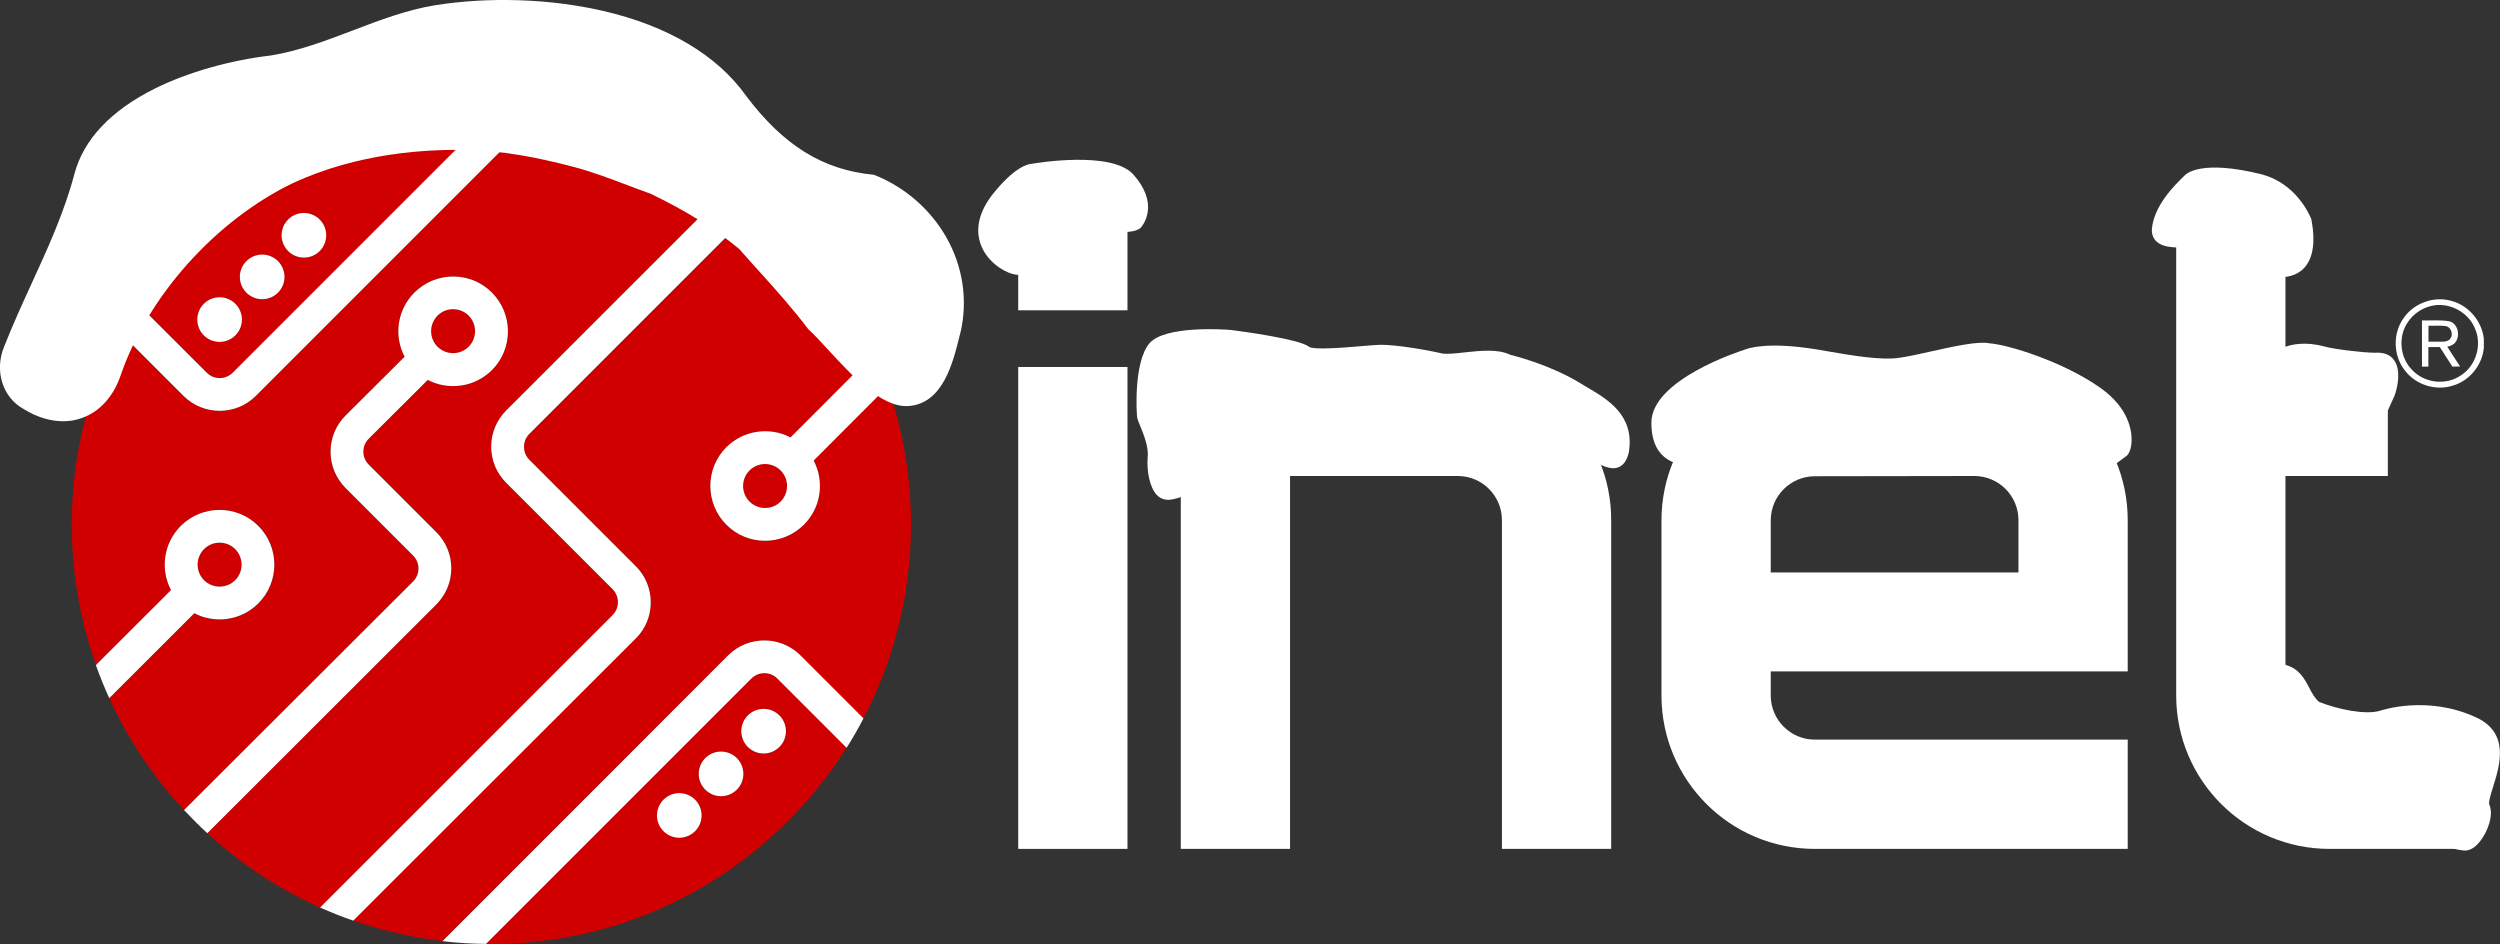 <?xml version="1.0" encoding="utf-8"?>
<!-- Generator: Adobe Illustrator 27.0.1, SVG Export Plug-In . SVG Version: 6.00 Build 0)  -->
<svg version="1.1" id="Layer_1" xmlns="http://www.w3.org/2000/svg" xmlns:xlink="http://www.w3.org/1999/xlink" x="0px" y="0px"
	 viewBox="0 0 2073 782.8" style="enable-background:new 0 0 2073 782.8;" xml:space="preserve">
<rect x="0" y="0" width="2073" height="782.8" fill="#333333" stroke="none"/>
<style type="text/css">
	.st0{fill:#FFFFFF;}
	.st1{fill:#D10000;}
</style>
<g>
	<rect x="844.3" y="166.7" class="st0" width="90.6" height="90.6"/>
	<rect x="844.3" y="304.3" class="st0" width="90.6" height="399.6"/>
	<path class="st0" d="M1208.9,304.1H979.1v399.8h90.6V394.7h139.1l0,0c20.2,0,36.6,16.4,36.6,36.6l0,0v272.6h90.6V431.3
		C1336.1,361,1279.1,304.1,1208.9,304.1z"/>
	<path class="st0" d="M1931.7,613.3c-20.2,0-36.6-16.4-36.6-36.6l0,0v-182h84.9v-90.6h-84.9V166.7h-90.6v410
		c0,70.3,57,127.2,127.2,127.2h109.5v-90.6H1931.7z"/>
	<path class="st0" d="M1764.3,556.7V431.3l0,0c0-70.3-57-127.2-127.2-127.2l-132.2,0.2c-70.3,0-127.2,57-127.2,127.2l0,0v145.2
		c0,70.3,57,127.2,127.2,127.2h259.4v-90.6h-259.4c-20.2,0-36.6-16.4-36.6-36.6v-20L1764.3,556.7L1764.3,556.7z M1468.3,431.5
		c0-20.2,16.4-36.6,36.6-36.6l132.2-0.2c20.2,0,36.6,16.4,36.6,36.6v43.4h-205.4L1468.3,431.5L1468.3,431.5z"/>
	<g>
		<path class="st0" d="M2032.7,249.5c-14.4-4.2-31,1.8-39.5,14.1c-9.3,12.7-8.9,31.5,1.1,43.8c9,11.8,25.6,17,39.8,12.3
			c13.8-4.1,24.2-17,25.5-31.3V281C2058.1,266.4,2047,253.2,2032.7,249.5z M2040.2,311.5c-12.3,8.3-30.1,6.1-40.1-4.8
			c-10.2-10.2-11.8-27.7-3.5-39.6c4.4-6.6,11.3-11.4,18.9-13.3c14.9-3.9,31.6,4.9,37,19.2C2058.3,286.8,2052.7,303.8,2040.2,311.5z"
			/>
		<path class="st0" d="M2036.2,283.6c4-5.6,1.9-15.4-5.3-17.2c-7.4-1.3-15.1-0.5-22.6-0.7c0,12.8,0,25.6,0,38.3c1.8,0,3.5,0,5.3,0
			c0-5.4,0-10.8,0-16.2c3.2,0,6.3,0,9.5,0c3.5,5.4,6.9,10.8,10.4,16.2c2.1,0,4.2,0,6.4-0.1c-3.6-5.4-7-10.9-10.6-16.4
			C2031.9,286.9,2034.6,285.9,2036.2,283.6z M2013.7,283.3c0-4.4,0-8.8,0-13.2c4.7,0.2,9.5-0.4,14.3,0.3c4.6,0.8,6.4,6.9,3.8,10.4
			c-1.4,2-4.1,2.5-6.3,2.5C2021.5,283.4,2017.6,283.3,2013.7,283.3z"/>
	</g>
</g>
<g id="ICON_00000099626279498720966480000015682097720332699048_">
	<circle class="st1" cx="375.7" cy="274.7" r="18.3"/>
	<path class="st1" d="M193,309L415,87c-2.5-0.1-5-0.1-7.6-0.1c-124.3,0-233.4,65.2-294.9,163.3l58.8,58.8C177.3,315,187,315,193,309
		z M169,278.1c-7.2-7.2-7.2-18.9,0-26.1s18.9-7.2,26.1,0c7.2,7.2,7.2,18.9,0,26.1C187.9,285.2,176.2,285.2,169,278.1z M204.4,242.7
		c-7.2-7.2-7.2-18.9,0-26.1c7.2-7.2,18.9-7.2,26.1,0s7.2,18.9,0,26.1S211.6,249.9,204.4,242.7z M238.9,208.2
		c-7.2-7.2-7.2-18.9,0-26.1s18.9-7.2,26.1,0s7.2,18.9,0,26.1C257.8,215.4,246.1,215.4,238.9,208.2z"/>
	<circle class="st1" cx="182.1" cy="468.2" r="18.3"/>
	<circle class="st1" cx="634.5" cy="403" r="18.3"/>
	<path class="st1" d="M623,562.7l-220,220c1.5,0,3,0.1,4.4,0.1c124.1,0,232.9-64.9,294.5-162.7l-57.4-57.4
		C638.6,556.8,628.9,556.8,623,562.7z M646.3,593.3c7.2,7.2,7.2,18.9,0,26.1s-18.9,7.2-26.1,0c-7.2-7.2-7.2-18.9,0-26.1
		C627.4,586.1,639.1,586.1,646.3,593.3z M610.9,628.6c7.2,7.2,7.2,18.9,0,26.1c-7.2,7.2-18.9,7.2-26.1,0s-7.2-18.9,0-26.1
		C592,621.4,603.7,621.4,610.9,628.6z M576.4,663.1c7.2,7.2,7.2,18.9,0,26.1c-7.2,7.2-18.9,7.2-26.1,0s-7.2-18.9,0-26.1
		C557.5,655.9,569.2,655.9,576.4,663.1z"/>
	<path class="st1" d="M512.5,499.4c0-4.1-1.6-7.9-4.5-10.8l-88.2-88.2c-8-8-12.4-18.7-12.4-30c0-11.4,4.4-22,12.5-30L609,151.2
		c-45.7-32.6-99.7-54.3-158.2-61.6L212.2,328.2c-16.6,16.6-43.5,16.6-60.1,0l-53.6-53.6c-24.9,48-39,102.4-39,160.2
		c0,40.9,7.1,80.2,20.1,116.7l62.3-62.2c-9-17.1-6.3-38.9,8.1-53.2c17.7-17.7,46.5-17.7,64.3,0s17.7,46.5,0,64.3
		c-14.4,14.4-36,17.1-53.1,8.2l-70.6,70.3c15.6,34.3,36.7,65.6,62,92.8l189.9-189.6c2.9-2.9,4.5-6.7,4.5-10.8
		c0-4.1-1.6-7.9-4.5-10.8l-56-56c-8-8-12.4-18.7-12.4-30.1s4.4-22,12.5-30l48.9-48.7c-8.9-17.1-6.2-38.8,8.1-53.2
		c17.7-17.7,46.5-17.7,64.3,0s17.7,46.5,0,64.3c-14.4,14.4-36.1,17.1-53.2,8.1l-48.9,48.7c-2.9,2.9-4.5,6.7-4.5,10.8
		c0,4.1,1.6,7.9,4.5,10.8l56,56c8,8,12.4,18.7,12.4,30c0,11.4-4.4,22-12.5,30L171.9,690.9c27.4,25.3,59,46.2,93.5,61.6L508,510.2
		C510.9,507.4,512.5,503.5,512.5,499.4z"/>
	<path class="st1" d="M663.8,543.5l52.2,52.2c25.1-48.1,39.4-102.8,39.4-160.9c0-40.1-6.8-78.6-19.3-114.4l-61.4,61.5
		c9,17.1,6.2,38.8-8.1,53.2c-17.7,17.7-46.5,17.7-64.3,0s-17.7-46.5,0-64.3c14.4-14.4,36-17.1,53.2-8.1l69.7-69.8
		c-21.7-48.5-54.2-91.2-94.5-124.9L439,359.5c-2.9,2.9-4.5,6.7-4.5,10.8c0,4.1,1.6,7.9,4.5,10.8l88.2,88.2c8,8,12.4,18.7,12.4,30
		c0,11.4-4.4,22-12.5,30l-234.3,234c23.6,8.2,48.4,14,74,17l236.9-236.9C620.3,527,647.3,527,663.8,543.5z"/>
	<circle class="st0" cx="633.2" cy="606.3" r="18.5"/>
	<circle class="st0" cx="597.9" cy="641.7" r="18.5"/>
	
		<ellipse transform="matrix(0.16 -0.987 0.987 0.16 -194.285 1124.052)" class="st0" cx="563.4" cy="676.2" rx="18.5" ry="18.5"/>
	<path class="st0" d="M539.6,499.5c0-11.4-4.4-22-12.4-30L439,381.3c-2.9-2.9-4.5-6.7-4.5-10.8c0-4.1,1.6-7.9,4.5-10.8L630.7,168
		c-7-5.9-14.2-11.5-21.7-16.8L419.8,340.3c-8,8-12.5,18.7-12.5,30c0,11.4,4.4,22,12.4,30l88.2,88.2c2.9,2.9,4.5,6.7,4.5,10.8
		c0,4.1-1.6,7.9-4.5,10.8L265.4,752.5c9,4,18.2,7.7,27.5,10.9l234.3-234C535.2,521.5,539.6,510.8,539.6,499.5z"/>
	<path class="st0" d="M674.7,381.9l61.4-61.5c-3.3-9.4-6.9-18.5-10.9-27.5l-69.7,69.8c-17.1-8.9-38.8-6.2-53.2,8.1
		c-17.7,17.7-17.7,46.5,0,64.3s46.5,17.7,64.3,0C681,420.7,683.7,399.1,674.7,381.9z M621.5,415.9c-7.1-7.1-7.1-18.7,0-25.8
		c7.1-7.1,18.7-7.1,25.8,0s7.1,18.7,0,25.8C640.3,423,628.7,423,621.5,415.9z"/>
	<path class="st0" d="M374.2,471.3c0-11.4-4.4-22-12.4-30l-56-56c-2.9-2.9-4.5-6.7-4.5-10.8c0-4.1,1.6-7.9,4.5-10.8l48.9-48.7
		c17.1,9,38.8,6.2,53.2-8.1c17.7-17.7,17.7-46.5,0-64.3s-46.5-17.7-64.3,0c-14.4,14.4-17.1,36-8.1,53.2l-48.9,48.7
		c-8,8-12.5,18.7-12.5,30c0,11.4,4.4,22,12.4,30.1l56,56c2.9,2.9,4.5,6.7,4.5,10.8c0,4.1-1.6,7.9-4.5,10.8L152.6,671.7
		c6.2,6.6,12.6,13,19.3,19.2l189.8-189.6C369.7,493.3,374.2,482.6,374.2,471.3z M362.8,261.7c7.1-7.1,18.7-7.1,25.8,0
		c7.1,7.1,7.1,18.7,0,25.8s-18.7,7.1-25.8,0S355.7,268.9,362.8,261.7z"/>
	<path class="st0" d="M214.2,436.1c-17.7-17.7-46.5-17.7-64.3,0c-14.4,14.4-17.1,36.1-8.1,53.2l-62.3,62.2c3.3,9.3,7,18.4,11.1,27.4
		l70.5-70.4c17.1,8.9,38.8,6.2,53.1-8.2C231.9,482.6,231.9,453.8,214.2,436.1z M169.2,481.1c-7.1-7.1-7.1-18.7,0-25.8
		c7.1-7.1,18.7-7.1,25.8,0s7.1,18.7,0,25.8S176.3,488.2,169.2,481.1z"/>
	<path class="st0" d="M663.8,543.5c-16.6-16.6-43.5-16.6-60.1,0L366.9,780.4c11.9,1.4,23.9,2.2,36.1,2.3l220-220c6-6,15.7-6,21.6,0
		l57.4,57.4c5-7.9,9.7-16.1,14-24.4L663.8,543.5z"/>
	<circle class="st0" cx="182.1" cy="265" r="18.5"/>
	<circle class="st0" cx="217.4" cy="229.6" r="18.5"/>
	<circle class="st0" cx="252" cy="195.1" r="18.5"/>
	<path class="st0" d="M212.2,328.2L450.8,89.6C439,88.1,427.1,87.3,415,87L193,309c-6,6-15.7,6-21.6,0l-58.9-58.8
		c-5,7.9-9.6,16.1-14,24.4l53.6,53.6C168.7,344.8,195.6,344.8,212.2,328.2z"/>
</g>
<g>
	<path class="st0" d="M725.1,145.1l-0.4-0.2h-0.5c-42-4.1-74.6-24.3-105.6-65.5c-23.9-33.6-64.9-58-118.7-70.4
		C456-1.1,405.2-2.8,360.5,4.4c-23.3,3.8-46.1,12.5-68.1,20.9c-21.9,8.3-44.6,17-67.8,20.7c-34.1,4-69.1,14-96.1,27.4
		c-36.7,18.3-59.3,42.3-66.9,71.2c-8.2,31.2-22.2,61.8-35.8,91.4c-7.7,16.8-15.6,34.2-22.4,51.5c-8.2,19.9-1.3,42,16.1,51.6
		c10.9,6.8,22.2,10.2,32.9,10.2c5.5,0,10.8-0.9,15.8-2.8c14.5-5.2,25.8-17.6,31.8-35.1c22.5-65.7,78.4-128.3,142.5-159.4
		c54-25.1,111.1-28.8,149.4-27.5c24.7,0.9,51.2,5.3,83.4,13.8c15.4,4,30.6,9.8,45.4,15.4c6.1,2.3,12.4,4.7,18.7,6.9
		c30.2,14.6,52.9,28.8,73.5,45.8c5.2,6,10.7,12,15.9,17.8c14,15.5,28.5,31.6,41.3,48.6l0.2,0.2l0.2,0.2c4.6,4.2,10.2,10.3,16.1,16.7
		c19.8,21.5,44.3,48.1,66.4,46.8c28.8-1.7,37.2-35.8,42.7-58.3c0.4-1.2,0.7-2.5,1-3.8c5.8-26.3,1.6-53.9-12-77.8
		C771.4,173.5,750.3,155.1,725.1,145.1z"/>
	<path class="st0" d="M945.9,188.9l0.2-0.3c2.7-3.2,14.9-20.4-6.7-44.3c-18.4-19.4-79.7-9.2-84.3-8.4c-2.3,0.1-14,2.1-33,26.5
		c-12.9,17.2-12.1,31.1-9.1,39.7c5,14.5,18.7,23,26.7,25.1c2,0.5,4,0.8,6,0.8c14.2,0,26.4-13.5,36.3-24.6c6-6.6,11.6-12.8,15.6-13.9
		c5.2-1.5,12.9-0.2,20.4,1c10.3,1.7,20.9,3.5,27.6-1.4L945.9,188.9z"/>
	<path class="st0" d="M1315.3,320.7c-2.5-1.5-4.9-2.9-7.2-4.3c-5.5-3.3-25.6-14.5-55.8-22.2c-10.2-5-24.8-3.4-37.8-2
		c-7.3,0.8-14.2,1.6-18.7,0.9c-12.7-3-37.9-7.2-50.3-7.2c-3.7,0-10.2,0.6-17.7,1.2c-12.6,1.1-39,3.3-42.4,0.4
		c-7.8-6.3-55.4-12.7-64.8-13.9h-0.1c-5.6-0.5-54.9-3.8-67.5,11.2c-13,15.6-10.7,57.7-10,61.7v0.1c0.3,1.3,1.1,3.3,2.2,6
		c2.9,6.9,7.6,18.5,6.4,26.9v0.2c-0.7,11,1.6,24.9,8.1,31.2c2.4,2.3,5.3,3.5,8.4,3.5c0.3,0,0.7,0,1.1,0.1c9.5-1,21.9-6.2,26.1-13.7
		c0.6-1.1,1.4-2.9,2.5-5.5c5-11.6,16.7-38.7,33-40.3c20.3-1,33.1-1.1,41,5.5c9.7,8.1,27.6,11.2,35.5,2.9
		c7.3-7.7,21.5-17.1,28.9-14.7l0.4,0.1c4.9,0.8,39.7,4.5,49.6-0.2c2.5-1.1,4.6-2.7,6.8-4.4c6-4.5,12.2-9.2,25.6-5.7
		c7.8,2.6,15.1,8.9,22.1,15c9.5,8.3,18.5,16.1,28.8,14.8c16-2.2,25.1,1.8,33.2,5.3c2.7,1.2,5.4,2.4,8.1,3.2c2.3,0.6,5.3,2.4,8.6,4.3
		c7.5,4.3,16,9.3,23,6.2c4.1-1.8,6.8-5.9,8.3-12.6v-0.2C1355.4,344.2,1333.2,331.2,1315.3,320.7z"/>
	<path class="st0" d="M1741.9,321.8c-31-22-76.8-36-92-37.1c-9.5-2-29.2,2.4-48.2,6.6c-9.8,2.2-19.1,4.3-26.3,5.3
		c-15.1,2.5-40.6-2-59.3-5.2c-3.6-0.6-6.9-1.2-9.9-1.7c-41.3-6.7-57.1-0.7-59.1,0.1c-4.7,1.5-77.8,25.1-77.8,60.8
		c0,12.7,3.5,22.2,10.5,28.1c8.2,7,20.6,9,38,6.2h0.1c19-3.8,40.7-23,43.9-26c3.3-1.2,24.6-8.5,40.4,0c15.7,8.4,36.9,7.9,55.7,7.4
		c4.2-0.1,8.1-0.2,11.9-0.2c9.3,0,25-2.8,41.5-5.7c18.8-3.3,38.3-6.7,49.2-6.2c9.9,1,15.5,6.7,22.6,14c6.9,7.1,14.7,15.1,28.2,20.5
		c6.5,2.7,12.6,3.7,18,3.7c15.1,0,25.7-8,30.9-12.1c1-0.7,1.9-1.4,2.4-1.7c2.8-1.7,4.7-6.6,4.9-12.9
		C1767.8,358.1,1765.8,338.8,1741.9,321.8z"/>
	<path class="st0" d="M1890.2,229.9c9.3,0,16.4-2.9,21.2-8.6c10-11.9,6.5-32.1,5.3-38.7l-0.1-0.7l-0.1-0.3c-2-4.9-13.2-29.5-40.9-37
		c-49.4-12.3-62.3-1-64,0.8l-0.7,0.7c-7.6,7.4-25.2,24.6-26.6,44.4v0.2c0,3.9,1.3,7.1,3.8,9.5c6.5,6.1,19.5,5.3,32.1,4.5
		c7.1-0.4,13.7-0.8,17.8,0.2c5,1.1,9,4.8,13.7,9.1c7.8,7.2,17.4,16.1,36.2,16.1C1888.6,230.1,1889.4,230.1,1890.2,229.9z"/>
	<path class="st0" d="M2051.7,594.2c-39.4-17.6-76.3-5.5-78.7-4.7c-12,3.3-34-1.2-49.9-7.4c-3.7-3-6-7.4-8.4-12
		c-3.8-7.2-8.2-15.4-18.7-18.5c-5-2.4-10.4-2.4-15.6-0.1c-10.6,4.7-18.8,18.5-21.9,29.2c-6.5,20.3,0,33.9,8.5,48.2
		c7.4,13,18.5,19.5,36.1,21.1h0.1c7,0.4,18.9-1.4,28.5-2.8c5.7-0.8,11.1-1.6,13.2-1.6c2.6,0,7.6,2.2,12.4,4.2
		c5,2.1,10.7,4.5,15.9,5.7h0.2c7.7,1.1,16.3-1.7,24.6-4.5c3.8-1.3,7.4-2.5,10.7-3.2c0.3-0.1,0.6-0.1,1.1,0.3
		c4.2,3.3,6.4,20.8,6.6,32.2c0,1.9,0.6,22.5,26.3,24.9c0.5,0.1,0.9,0.1,1.3,0.1c4.2,0,8.6-2.7,12.7-8c6.4-8.2,11-21.6,7.6-29.7
		l-0.1-0.2c-1-1.9,1.1-8.7,3-14.7C2072.9,634.5,2081.6,606.9,2051.7,594.2z"/>
	<path class="st0" d="M1882.4,295.6c-17.4,16.2-2.7,39.2-2.5,39.5c0.4,0.6,11,15.8,32.9,20.7c11,2.5,13.8,6.7,16.3,10.5
		c2.1,3.2,4.3,6.5,10.3,6.9c0.7,0.1,1.3,0.1,2,0.1c10.1,0,19.5-5.5,28.8-16.8c5.9-7.2,9.2-14.7,12.1-21.2c1-2.4,2-4.5,3-6.6l0.1-0.2
		c2.8-7.3,5.8-21.8-0.4-30.1c-3.3-4.4-8.6-6.4-15.6-5.9c-9.8,0-35.6-3.1-42.8-5.4h-0.1C1925.4,286.8,1898.6,279,1882.4,295.6z"/>
</g>
</svg>
